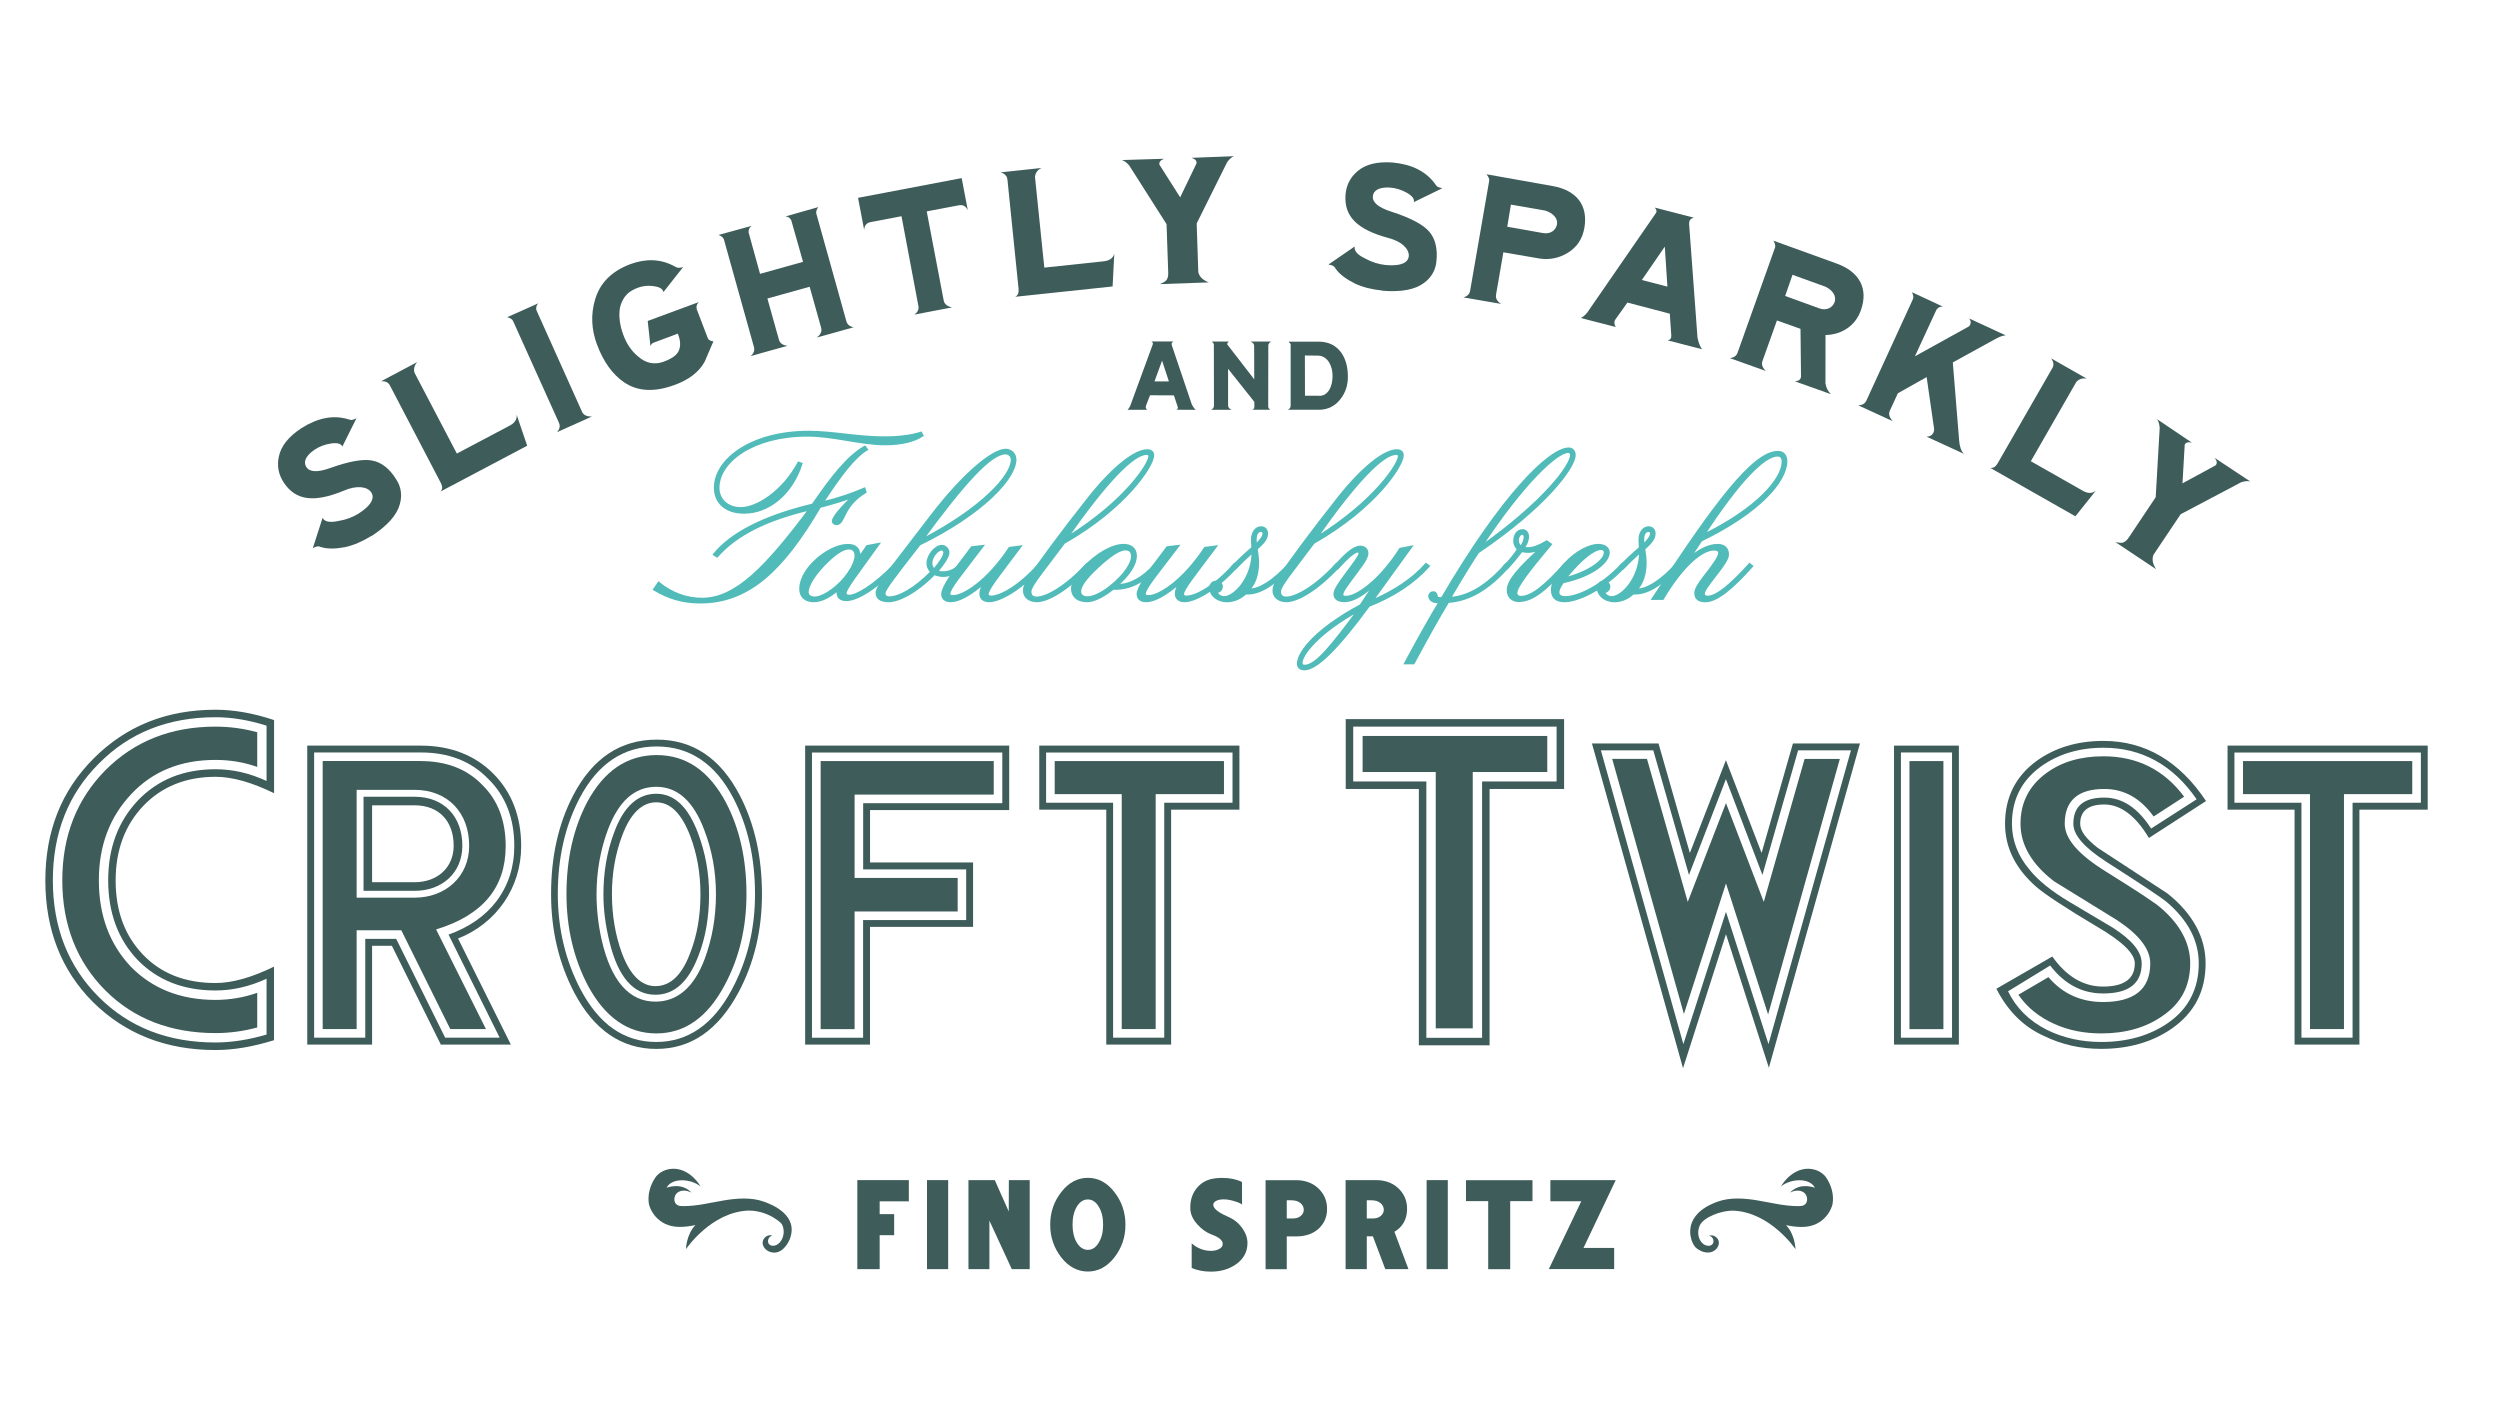 <?xml version="1.0" encoding="utf-8"?>
<!-- Generator: Adobe Illustrator 26.3.1, SVG Export Plug-In . SVG Version: 6.00 Build 0)  -->
<svg version="1.1" id="Layer_1" xmlns="http://www.w3.org/2000/svg" xmlns:xlink="http://www.w3.org/1999/xlink" x="0px" y="0px"
	 viewBox="0 0 449.89 255.9" style="enable-background:new 0 0 449.89 255.9;" xml:space="preserve">
<style type="text/css">
	.st0{fill:#3D5C5A;}
	.st1{fill:#50BBB8;stroke:#50BBB8;stroke-width:0.429;stroke-miterlimit:10;}
</style>
<g>
	<g>
		<g>
			<path class="st0" d="M71.95,90.74c-0.54,1.97-2.22,3.85-5.08,5.72l-0.02-0.03c-1.64,1.01-3.21,1.7-4.76,2.03
				c-1.66,0.32-3.09,0.35-4.26,0.01c-0.32-0.11-0.5-0.17-0.59-0.15c-0.24,0.01-0.56,0.11-0.95,0.33l1.76-5.46
				c0.34,0.7,1.28,0.9,2.86,0.56c1.31-0.21,2.51-0.65,3.57-1.3c1.05-0.67,1.77-1.31,2.15-1.87c0.5-0.71,0.56-1.38,0.19-1.96
				c-0.74-1.11-2.7-1.3-4.93-0.33c-5.43,2.24-8.68,1.75-10.8-1.41c-0.97-1.46-1.28-3.05-0.91-4.73c0.4-1.91,1.78-3.61,4.09-5.12
				c2.94-1.85,5.7-2.38,8.34-1.6c0.3,0.09,0.48,0.15,0.59,0.15c0.24-0.01,0.56-0.11,0.95-0.33l-2.54,5.11
				c-0.23-0.52-0.88-0.71-1.98-0.56c-1.2,0.17-2.23,0.58-3.09,1.17c-1.68,1.18-1.94,2.26-1.41,3.08c0.59,0.92,2.04,0.99,4.33,0.16
				c3.36-1.2,5.88-1.65,7.53-1.33c1.65,0.32,3.1,1.43,4.32,3.4C72.19,87.64,72.4,89.12,71.95,90.74z"/>
			<path class="st0" d="M94.87,80.21L79.3,88.44c0.35-0.42,0.35-0.92,0.03-1.53l-9.17-17.56c-0.29-0.55-0.81-0.78-1.57-0.75
				l6.5-3.44c-0.53,0.58-0.69,1.24-0.5,1.91l7.62,14.55l9.52-5.03c0.92-0.48,1.34-1.14,1.24-1.96L94.87,80.21z"/>
			<path class="st0" d="M100.27,77.76c0.46-0.57,0.57-1.11,0.32-1.67l-8.26-18.32c-0.15-0.32-0.51-0.55-1.06-0.69l5.61-2.5
				c-0.36,0.36-0.47,0.76-0.34,1.26l8.21,18.28c0.26,0.57,0.84,0.86,1.77,0.83L100.27,77.76z"/>
			<path class="st0" d="M125.78,54.35c-0.38,0.33-0.51,0.76-0.41,1.26l1.97,5.16c0.12,0.4,0.48,0.61,1.04,0.66l-1.57,3.66
				c-1.04,1.88-2.84,3.25-5.43,4.19c-3.59,1.32-6.62,1.18-9.05-0.47c-2.08-1.41-3.72-3.68-4.88-6.76c-1.03-2.75-1.16-5.46-0.36-8.14
				c0.87-2.99,2.99-5.12,6.36-6.38c2.87-1.05,5.52-0.93,7.95,0.41c0.28,0.15,0.47,0.24,0.56,0.23c0.21,0.05,0.55,0.02,0.97-0.11
				l-3.54,4.5c-0.11-0.56-0.65-0.9-1.69-1.05c-1.31-0.21-2.56,0.01-3.78,0.66c-1.23,0.62-1.99,1.7-2.35,3.19
				c-0.25,1.46-0.07,3.04,0.56,4.8c0.61,1.71,1.51,3.02,2.7,3.99c1.37,1.2,2.85,1.53,4.49,0.98c1.62-0.58,2.59-1.29,2.88-2.13
				c0.32-0.85,0.23-1.83-0.22-2.96l-4.28,1.6c-0.29,0.08-0.5,0.28-0.65,0.63l-0.49-4.51L125.78,54.35z"/>
			<path class="st0" d="M145.7,51.6l-7.6,2.12l2.07,7.4c0.17,0.63,0.68,1.01,1.54,1.11l-6.6,1.84c0.54-0.49,0.73-1.01,0.57-1.61
				l-5.4-19.34c-0.1-0.34-0.42-0.62-0.95-0.85l5.92-1.62c-0.41,0.3-0.58,0.68-0.53,1.19l2.05,7.44l7.74-2.16l-2.1-7.42
				c-0.19-0.47-0.54-0.71-1.07-0.75l5.91-1.68c-0.33,0.46-0.44,0.86-0.34,1.2l5.4,19.34c0.17,0.6,0.6,0.94,1.29,1.09l-6.6,1.84
				c0.68-0.53,0.95-1.13,0.77-1.76L145.7,51.6z"/>
			<path class="st0" d="M164.57,56.61c0.58-0.44,0.82-0.94,0.7-1.55l-3.04-16.15l-5.57,1.06c-0.73,0.14-1.09,0.6-1.15,1.4l-1.1-5.77
				l18.65-3.55l1.1,5.77c-0.35-0.72-0.86-1.01-1.59-0.88l-5.8,1.1l3.06,16.06c0.12,0.61,0.62,1.03,1.5,1.22L164.57,56.61z"/>
			<path class="st0" d="M200.22,51.55l-17.52,1.86c0.48-0.26,0.67-0.73,0.6-1.41l-2.01-19.71c-0.07-0.62-0.47-1.02-1.18-1.28
				l7.31-0.78c-0.71,0.34-1.1,0.89-1.17,1.59l1.68,16.34l10.71-1.14c1.03-0.11,1.67-0.57,1.88-1.36L200.22,51.55z"/>
			<path class="st0" d="M208.75,51.13c0.53-0.23,0.91-0.45,1.11-0.66c0.26-0.3,0.39-0.75,0.37-1.35l-0.3-8.78l-6.71-10.55
				c-0.4-0.49-0.86-0.83-1.31-0.99l7.56-0.23c-0.64,0.26-0.93,0.63-0.82,1.07l3.73,5.87l2.94-6.1c0.07-0.45-0.21-0.79-0.9-1.01
				l7.65-0.29c-0.47,0.19-0.87,0.56-1.24,1.08l-5.48,11.02l0.29,8.75c0.18,0.83,0.82,1.46,1.9,1.86L208.75,51.13z"/>
			<path class="st0" d="M256.28,50.9c-1.63,1.23-4.11,1.69-7.51,1.42l0-0.03c-1.92-0.2-3.58-0.61-5.01-1.3
				c-1.51-0.76-2.66-1.6-3.37-2.59c-0.18-0.28-0.29-0.44-0.37-0.48c-0.2-0.14-0.51-0.25-0.95-0.32l4.72-3.25
				c-0.16,0.76,0.46,1.5,1.92,2.19c1.16,0.64,2.38,1.01,3.62,1.15c1.24,0.11,2.2,0.04,2.84-0.17c0.83-0.25,1.29-0.75,1.35-1.43
				c0.09-1.33-1.34-2.68-3.7-3.27c-5.67-1.54-7.93-3.91-7.69-7.7c0.12-1.75,0.85-3.2,2.16-4.31c1.48-1.27,3.61-1.77,6.36-1.56
				c3.45,0.33,5.96,1.6,7.58,3.82c0.19,0.25,0.29,0.41,0.38,0.48c0.2,0.14,0.51,0.25,0.95,0.32l-5.13,2.5
				c0.14-0.55-0.26-1.09-1.22-1.66c-1.05-0.6-2.12-0.9-3.16-0.96c-2.05-0.09-2.91,0.61-3,1.58c-0.1,1.09,1.01,2.02,3.33,2.76
				c3.39,1.1,5.66,2.28,6.77,3.54c1.11,1.26,1.58,3.03,1.35,5.33C258.36,48.58,257.62,49.89,256.28,50.9z"/>
			<path class="st0" d="M270.54,45.4l-1.32,7.63c-0.11,0.64,0.18,1.21,0.92,1.66l-6.78-1.17c0.7-0.21,1.09-0.59,1.2-1.21l3.43-19.78
				c0.06-0.32-0.12-0.71-0.49-1.17l11.85,2.11c4.36,0.75,6.47,3.47,5.77,7.53c-0.35,2.02-1.36,3.53-3.08,4.55
				c-1.54,0.91-3.23,1.25-5.01,0.97L270.54,45.4z M271.9,36.82l-0.66,3.98l6.42,1.14c0.7,0.12,1.29,0.01,1.78-0.35
				c0.42-0.32,0.67-0.73,0.76-1.28c0.14-0.97-0.65-1.95-2.11-2.41L271.9,36.82z"/>
			<path class="st0" d="M300.11,61.25c0.48-0.09,0.68-0.38,0.65-0.87l-0.27-3.93l-7.63-2l-2.12,2.98c-0.09,0.13-0.15,0.24-0.19,0.38
				c-0.08,0.32-0.02,0.67,0.22,1.04l-6.29-1.62c0.35-0.18,0.74-0.48,1.14-0.96L298,38.33c0.19-0.26,0.12-0.58-0.21-0.97l7.04,1.82
				c-0.46,0.1-0.73,0.33-0.81,0.65c-0.04,0.14-0.05,0.32-0.05,0.54l1.5,20.34c0.16,0.9,0.44,1.62,0.83,2.14L300.11,61.25z
				 M300.06,51.58l-0.47-7.2l-4.13,6.01L300.06,51.58z"/>
			<path class="st0" d="M332.28,59.18c-1.1,0.71-2.37,1.08-3.77,1.11l-0.01,8.69c0.14,0.84,0.48,1.49,1,1.96l-6.51-2.32
				c0.58-0.04,0.93-0.23,1.05-0.57c0.05-0.14,0.08-0.32,0.06-0.52l-0.09-8.32l0.01-0.03l-4.25-1.51l-2.6,7.29
				c-0.22,0.62-0.02,1.22,0.62,1.8l-6.49-2.31c0.72-0.09,1.18-0.4,1.39-0.99l6.74-18.92c0.11-0.31,0.01-0.72-0.29-1.23l11.33,4.1
				c4.16,1.48,5.79,4.52,4.41,8.41C334.38,57.26,333.5,58.39,332.28,59.18z M327.39,55.49c0.67,0.24,1.27,0.23,1.81-0.05
				c0.47-0.24,0.78-0.6,0.96-1.11c0.32-0.99-0.29-2.09-1.67-2.74l-5.92-2.14l-1.32,3.81L327.39,55.49z"/>
			<path class="st0" d="M334.4,72.94c0.73-0.02,1.21-0.29,1.47-0.86l8.37-18.24c0.15-0.32,0.08-0.75-0.17-1.25l5.57,2.59
				c-0.5-0.04-0.88,0.15-1.17,0.57l-3.87,8.37l9.7-5.37c0.12-0.11,0.19-0.21,0.25-0.34c0.16-0.35,0.11-0.73-0.18-1.1l6.56,3.04
				c-0.57,0.03-1.25,0.31-2.04,0.76l-7.47,4.11l1.13,13.96c0.08,1.11,0.34,1.95,0.85,2.48l-6.71-3.08c0.62-0.01,1.04-0.27,1.27-0.79
				c0.07-0.16,0.09-0.35,0.1-0.57l-1.35-9.36l-5.18,2.91l-1.45,3.15c-0.26,0.57-0.09,1.2,0.54,1.88L334.4,72.94z"/>
			<path class="st0" d="M373.48,92.91l-15.32-8.71c0.54,0.07,0.97-0.2,1.31-0.79l9.87-17.18c0.31-0.54,0.22-1.1-0.21-1.73l6.39,3.64
				c-0.78-0.14-1.41,0.08-1.88,0.6l-8.18,14.26l9.36,5.32c0.9,0.51,1.69,0.52,2.33-0.01L373.48,92.91z"/>
			<path class="st0" d="M380.68,97.55c0.56,0.12,0.99,0.17,1.28,0.11c0.39-0.1,0.76-0.39,1.09-0.88l4.88-7.3l0.72-12.48
				c-0.04-0.63-0.21-1.18-0.48-1.57l6.27,4.23c-0.67-0.17-1.12-0.04-1.29,0.38l-0.4,6.94l5.95-3.23c0.32-0.32,0.3-0.76-0.14-1.34
				l6.38,4.23c-0.49-0.12-1.04-0.05-1.64,0.15l-10.88,5.75l-4.87,7.27c-0.34,0.77-0.18,1.66,0.46,2.63L380.68,97.55z"/>
		</g>
	</g>
	<g>
		<path class="st0" d="M211.7,73.74c0.24-0.11,0.31-0.29,0.23-0.55l-0.68-2.04l-4.3-0.02L206.23,73c-0.03,0.08-0.05,0.15-0.05,0.23
			c0,0.18,0.08,0.36,0.26,0.52h-3.54c0.16-0.15,0.32-0.36,0.47-0.66l4.09-11.15c0.06-0.16-0.02-0.32-0.24-0.49h3.96
			c-0.23,0.11-0.34,0.28-0.34,0.45c0,0.08,0.02,0.18,0.05,0.29l3.56,10.53c0.21,0.45,0.45,0.79,0.73,1.02H211.7z M210.35,68.64
			l-1.23-3.74l-1.36,3.74H210.35z"/>
		<path class="st0" d="M225.33,73.74c0.21-0.08,0.32-0.18,0.37-0.28c0.02-0.05,0.03-0.15,0.03-0.31v-0.83l-4.73-5.95v6.57
			c0,0.36,0.21,0.63,0.65,0.81h-3.72c0.36-0.16,0.53-0.42,0.53-0.76l-0.02-10.95c0-0.18-0.11-0.37-0.36-0.58h3.06
			c-0.24,0.18-0.32,0.37-0.27,0.55l4.84,6.26l-0.02-6c0-0.36-0.21-0.63-0.65-0.81h3.72c-0.34,0.18-0.52,0.42-0.52,0.76l-0.02,10.94
			c0,0.19,0.11,0.39,0.36,0.58H225.33z"/>
		<path class="st0" d="M231.73,73.74c0.36-0.15,0.53-0.4,0.53-0.74V62c0-0.11-0.13-0.29-0.4-0.52h5.52c1.73,0.03,3.06,0.7,3.98,1.97
			c0.79,1.12,1.2,2.56,1.2,4.35c0,1.57-0.45,2.91-1.37,4.06c-0.95,1.21-2.19,1.83-3.69,1.88H231.73z M237.31,71.23
			c0.79,0.05,1.41-0.31,1.88-1.04c0.4-0.65,0.6-1.47,0.61-2.48c0.02-0.95-0.2-1.78-0.6-2.46c-0.45-0.76-1.08-1.18-1.89-1.25
			l-2.49-0.03l0.02,7.25H237.31z"/>
	</g>
	<g>
		<path class="st0" d="M16.85,136.49c5.82-5.82,13.07-8.77,21.93-8.77c3.21,0,6.75,0.59,10.54,1.86v13.16
			c-3.96-1.94-7.51-2.95-10.54-2.95c-5.31,0-9.7,1.77-12.99,5.23c-3.29,3.46-4.98,7.93-4.98,13.41c0,5.48,1.6,9.87,4.89,13.33
			c3.29,3.46,7.67,5.14,13.07,5.14c3.04,0,6.58-1.01,10.54-2.95v13.24c-3.8,1.18-7.25,1.77-10.54,1.77c-8.86,0-16.19-2.87-22.01-8.6
			c-5.73-5.74-8.6-13.07-8.6-21.93C8.17,149.56,11.04,142.31,16.85,136.49z M17.78,179.42c5.48,5.48,12.48,8.18,21,8.18
			c2.95,0,6.07-0.51,9.19-1.43v-10.04c-3.12,1.43-6.16,2.11-9.19,2.11c-5.82,0-10.46-1.86-14-5.48c-3.54-3.71-5.31-8.52-5.31-14.34
			c0-5.82,1.77-10.54,5.31-14.34c3.63-3.79,8.27-5.65,14-5.65c3.04,0,6.07,0.67,9.19,2.11v-9.95c-3.2-1.01-6.24-1.52-9.19-1.52
			c-8.52,0-15.52,2.78-21,8.35c-5.48,5.48-8.27,12.48-8.27,21S12.3,173.94,17.78,179.42z M46.29,178.66v6.24
			c-2.45,0.67-4.98,1.01-7.5,1.01c-8.01,0-14.68-2.53-19.82-7.67c-5.14-5.14-7.76-11.81-7.76-19.82c0-8.01,2.61-14.59,7.76-19.82
			c5.23-5.23,11.81-7.84,19.82-7.84c2.53,0,5.06,0.34,7.5,1.01v6.24c-2.36-0.84-4.89-1.26-7.5-1.26c-6.24,0-11.3,2.02-15.18,6.16
			c-3.88,4.13-5.82,9.28-5.82,15.52c0,6.33,1.94,11.47,5.74,15.52c3.88,3.96,8.94,5.99,15.26,5.99
			C41.4,179.93,43.93,179.5,46.29,178.66z"/>
		<path class="st0" d="M91.93,187.98h-12.6l-8.81-17.78h-3.56v17.78H55.29v-53.8H75.7c5.33,0,9.74,1.7,13.06,5.03
			c3.32,3.32,5.03,7.73,5.03,13.06c0,7.5-4.48,13.91-11.36,16.62L91.93,187.98z M89.92,186.74l-9.2-18.55
			c3.63-1.31,6.49-3.25,8.58-5.95c2.16-2.86,3.25-6.18,3.25-9.97c0-5.02-1.55-9.04-4.72-12.14c-3.09-3.17-7.11-4.72-12.14-4.72
			H56.53v51.33h9.2v-17.78h5.57l8.81,17.78H89.92z M75.7,136.96c4.56,0,8.27,1.39,11.05,4.25c2.86,2.78,4.25,6.49,4.25,11.05
			c0,7.5-4.17,12.45-12.52,15l8.97,17.93h-6.42l-8.81-17.78h-8.04v17.78h-6.11v-48.24H75.7z M74.61,161.54
			c5.57,0,9.82-3.79,9.82-9.35c0-5.95-3.87-10.05-9.82-10.05H64.18v19.4H74.61z M65.42,143.38h9.2c5.26,0,8.58,3.56,8.58,8.81
			c0,4.87-3.63,8.12-8.58,8.12h-9.2V143.38z M66.96,158.76h7.65c4.1,0,7.03-2.63,7.03-6.57c0-4.41-2.63-7.27-7.03-7.27h-7.65V158.76
			z"/>
		<path class="st0" d="M103.18,143.07c3.48-6.65,8.5-9.97,15-9.97c6.49,0,11.44,3.32,14.92,9.97c2.7,5.18,4.02,11.13,4.02,17.86
			c0,6.42-1.39,12.37-4.25,17.7c-3.63,6.72-8.5,10.13-14.77,10.13s-11.21-3.4-14.76-10.13c-2.78-5.33-4.17-11.21-4.17-17.7
			C99.16,154.2,100.47,148.25,103.18,143.07z M104.49,178.08c3.32,6.26,7.81,9.43,13.6,9.43c5.72,0,10.28-3.17,13.61-9.43
			c2.78-5.18,4.17-10.9,4.17-17.16c0-6.57-1.31-12.29-3.87-17.24c-3.25-6.26-7.89-9.35-13.84-9.35c-5.95,0-10.59,3.09-13.84,9.28
			c-2.63,5.02-3.94,10.74-3.94,17.32C100.39,167.18,101.78,172.91,104.49,178.08z M105.65,144.38c3.01-5.64,7.19-8.5,12.52-8.5
			c5.33,0,9.43,2.86,12.45,8.5c2.47,4.72,3.71,10.2,3.71,16.54c0,6.03-1.31,11.52-3.94,16.39c-3.09,5.8-7.19,8.66-12.29,8.66
			c-5.1,0-9.2-2.86-12.29-8.58c-2.55-4.87-3.87-10.36-3.87-16.47C101.94,154.59,103.18,149.1,105.65,144.38z M117.94,180.25
			c3.94,0,6.96-2.55,8.89-7.73c1.31-3.56,2.01-7.42,2.01-11.6c0-4.02-0.69-7.89-2.09-11.52c-1.93-5.18-4.79-7.81-8.66-7.81
			c-3.94,0-6.8,2.63-8.73,7.81c-1.31,3.56-2.01,7.42-2.01,11.52c0,2.7,0.31,5.49,0.93,8.27
			C109.98,176.54,113.23,180.25,117.94,180.25z M109.67,169.43c-0.7-2.86-1.08-5.64-1.08-8.5c0-3.94,0.62-7.65,1.93-11.13
			c1.7-4.64,4.25-6.96,7.57-6.96c3.25,0,5.72,2.32,7.5,7.03c1.31,3.48,2.01,7.11,2.01,11.05c0,4.1-0.62,7.81-1.93,11.13
			c-1.78,4.64-4.33,6.96-7.73,6.96C114,179.01,111.21,175.84,109.67,169.43z M111.91,171.51c1.47,3.94,3.48,5.95,6.03,5.95
			c2.71,0,4.79-2.01,6.26-5.95c1.24-3.17,1.85-6.65,1.85-10.59c0-3.79-0.62-7.27-1.85-10.51c-1.55-4.02-3.56-6.03-6.11-6.03
			c-2.55,0-4.64,2.01-6.11,5.95c-1.24,3.25-1.86,6.8-1.86,10.59C110.13,164.79,110.75,168.34,111.91,171.51z"/>
		<path class="st0" d="M156.56,155.2h18.55v11.6h-18.55v21.18h-11.67v-53.8h36.72v11.6h-25.04V155.2z M155.33,156.44v-11.9h25.04
			v-9.12h-34.25v51.33h9.2v-21.18h18.55v-9.12H155.33z M178.83,136.96v6.03h-25.04v15h18.55v6.03h-18.55v21.18h-6.11v-48.24H178.83z
			"/>
		<path class="st0" d="M210.75,187.98h-11.67V145.7h-12.06v-11.52h36.02v11.52h-12.29V187.98z M209.51,186.74v-42.28h12.29v-9.04
			h-33.55v9.04h12.06v42.28H209.51z M220.26,136.96v5.95h-12.29v42.28h-6.11v-42.28H189.8v-5.95H220.26z"/>
		<path class="st0" d="M268.06,188.11h-12.73v-46.13h-13.16v-12.57h39.3v12.57h-13.41V188.11z M266.71,186.76v-46.13h13.41v-9.87
			h-36.6v9.87h13.16v46.13H266.71z M278.44,132.44v6.49h-13.41v46.13h-6.66v-46.13h-13.16v-6.49H278.44z"/>
		<path class="st0" d="M310.6,168.11l-7.73,24.12l-16.39-58.44h11.98l5.64,19.71l6.49-16.7l6.42,16.7l5.64-19.71h12.06l-16.39,58.36
			L310.6,168.11z M310.6,164.09l7.65,23.81l14.84-52.87h-9.51l-6.42,22.42l-6.57-17.24l-6.65,17.24l-6.42-22.42h-9.43l14.84,52.87
			L310.6,164.09z M324.75,136.57h6.34l-12.91,45.99l-7.58-23.58l-7.57,23.5l-12.91-45.92h6.26l7.34,25.74l6.88-17.78l6.8,17.78
			L324.75,136.57z"/>
		<path class="st0" d="M340.84,134.18h11.67v53.8h-11.67V134.18z M342.08,135.41v51.33h9.2v-51.33H342.08z M349.73,136.96v48.24
			h-6.11v-48.24H349.73z"/>
		<path class="st0" d="M369.33,172.13c2.55,3.63,5.64,5.41,9.12,5.41c3.79,0,5.72-1.39,5.72-4.17c0-1.78-2.24-3.94-6.73-6.57
			c-5.72-3.4-9.35-5.8-10.98-7.19c-3.79-3.32-5.64-7.11-5.64-11.36c0-4.72,1.86-8.5,5.64-11.29c3.32-2.4,7.34-3.63,12.06-3.63
			c7.5,0,13.68,3.63,18.47,10.82l-10.28,6.65c-2.4-4.02-5.1-6.03-8.04-6.03c-2.86,0-4.33,1.16-4.33,3.48c0,1.31,1.08,2.7,3.17,4.33
			l12.52,8.19c4.56,3.63,6.88,7.89,6.88,12.6c0,5.02-2.01,8.89-6.11,11.75c-3.48,2.4-7.73,3.63-12.68,3.63
			c-3.71,0-7.11-0.77-10.28-2.32c-3.63-1.62-6.49-4.41-8.58-8.5L369.33,172.13z M361.36,178.39c1.47,3.01,3.79,5.33,7.03,6.96
			c3.01,1.47,6.26,2.16,9.74,2.16c4.72,0,8.73-1.16,11.98-3.4c3.71-2.55,5.57-6.18,5.57-10.74c0-4.1-1.93-7.81-5.87-11.13
			c-0.85-0.7-4.41-3.09-10.82-7.19c-3.94-2.55-5.88-4.79-5.88-6.8c0-3.17,1.86-4.72,5.57-4.72c3.25,0,6.03,1.86,8.43,5.57l8.19-5.26
			c-4.25-6.18-9.89-9.28-16.77-9.28c-4.41,0-8.19,1.16-11.29,3.4c-3.48,2.55-5.18,5.95-5.18,10.28c0,3.01,1.08,5.8,3.17,8.27
			c1.55,1.93,3.94,3.87,7.19,5.8l7.81,4.64c3.48,2.24,5.18,4.33,5.18,6.42c0,3.63-2.32,5.41-6.96,5.41c-3.79,0-6.96-1.7-9.51-5.03
			L361.36,178.39z M388.88,163.4c3.48,3.01,5.26,6.34,5.26,9.97c0,4.02-1.62,7.19-4.95,9.43c-2.94,2.09-6.65,3.17-11.05,3.17
			c-3.01,0-5.88-0.54-8.43-1.7c-2.78-1.24-4.95-3.01-6.49-5.26l5.41-3.17c2.55,3.01,5.88,4.48,9.82,4.48c5.64,0,8.5-2.32,8.5-6.96
			c0-2.55-2.01-5.18-6.03-7.81l-11.29-6.96c-4.02-3.09-6.03-6.57-6.03-10.36c0-3.79,1.55-6.8,4.56-9.04
			c2.78-2.09,6.26-3.09,10.36-3.09c6.03,0,10.9,2.4,14.53,7.27l-5.49,3.56c-2.4-3.32-5.33-4.95-8.89-4.95
			c-4.72,0-7.11,2.09-7.11,6.26c0,2.7,2.47,5.57,7.5,8.66C384.4,160.23,387.72,162.39,388.88,163.4z"/>
		<path class="st0" d="M424.59,187.98h-11.67V145.7h-12.06v-11.52h36.02v11.52h-12.29V187.98z M423.36,186.74v-42.28h12.29v-9.04
			H402.1v9.04h12.06v42.28H423.36z M434.1,136.96v5.95h-12.29v42.28h-6.11v-42.28h-12.06v-5.95H434.1z"/>
	</g>
	<g>
		<path class="st1" d="M118.53,104.91c2.4,1.94,5.02,2.87,7.84,2.87c6.07,0,11.55-5.73,19.35-16.14
			c-7.67,1.81-13.15,4.47-16.69,8.47l-0.51-0.34c3.04-3.75,8.94-6.83,17.75-8.94c3.46-5.02,6.24-8.6,9.36-10.41l0.34,0.46
			c-2.28,1.39-4.68,4.55-7.97,9.57c2.99-0.72,5.48-1.6,7.55-2.49l0.17,0.59c-4.21,2.53-3.71,5.73-5.18,5.73
			c-0.38,0-0.63-0.21-0.63-0.51c0-0.55,1.18-2.11,3.62-4.43c-1.94,0.76-3.96,1.31-5.99,1.85c-6.74,11.47-12.86,17.2-21.58,17.2
			c-2.99,0-5.65-0.76-8.22-2.32L118.53,104.91z M144.2,83.46c-1.77,5.52-5.99,8.77-10.29,8.77c-3.33,0-5.23-1.81-5.23-4.47
			c0-5.02,6.53-10.03,16.86-10.03c4.3,0,8.73,1.01,13.57,1.01c2.7,0,4.89-0.29,6.62-0.84l0.25,0.46c-1.43,0.97-3.75,1.56-6.7,1.56
			c-4.47,0-9.19-1.56-14-1.56c-9.78,0-16.02,4.68-16.02,9.44c0,2.15,1.68,3.67,4.05,3.67c2.91,0,7.59-2.95,10.41-8.18L144.2,83.46z"
			/>
		<path class="st1" d="M146.44,108.16c-1.52,0-2.4-0.8-2.4-2.19c0-1.39,0.76-3.08,2.32-4.68c2.07-2.11,4.55-3.2,6.2-3.2
			c1.35,0,2.07,0.63,2.07,1.94c0,0.13,0,0.21,0,0.34l1.43-2.07l2.02-0.38c-3.79,5.27-5.94,8.05-5.94,8.77
			c0,0.38,0.21,0.55,0.72,0.55c1.22,0,4.38-1.73,8.18-5.69l0.46,0.34c-3.96,4.17-7.38,6.07-9.19,6.07c-1.01,0-1.56-0.46-1.56-1.35
			c0-0.17,0.04-0.34,0.08-0.55C149.22,107.44,147.79,108.16,146.44,108.16z M149.14,106.6c3.08-2.02,4.85-5.06,4.85-6.62
			c0-0.84-0.46-1.31-1.22-1.31c-0.97,0-2.19,0.76-3.75,2.23c-2.49,2.36-3.71,4.51-3.71,5.61c0,0.63,0.46,1.05,1.31,1.05
			C147.24,107.57,148.17,107.23,149.14,106.6z"/>
		<path class="st1" d="M159.93,108.16c-1.43,0-2.15-0.51-2.15-1.48c0-1.35,3.46-5.48,9.78-13.78c6.28-8.18,11.3-11.93,13.41-11.93
			c0.97,0,1.73,0.72,1.73,1.73c0,3.33-5.86,9.7-17.24,15.26c-4.09,5.27-6.32,8.09-6.32,8.77c0,0.51,0.34,0.8,0.93,0.8
			c1.65,0,4.43-1.43,7.55-4.59c-0.42-0.46-0.68-0.97-0.68-1.56c0-1.48,1.43-3.12,2.57-3.12c0.51,0,1.14,0.51,1.14,1.18
			c0,0.63-0.67,1.77-2.02,3.37c0.34,0.17,0.72,0.21,1.14,0.21c1.1,0,2.23-0.51,2.99-1.48l0.46,0.34c-0.88,1.1-2.19,1.73-3.5,1.73
			c-0.51,0-1.05-0.13-1.6-0.34C164.87,106.64,161.66,108.16,159.93,108.16z M182.11,82.74c0-0.67-0.51-1.18-1.18-1.18
			c-2.65,0-7.46,5.31-15.01,15.6C176.8,91.47,182.11,85.61,182.11,82.74z M169.97,99.48c0-0.38-0.21-0.63-0.55-0.63
			c-0.63,0-1.85,1.26-1.85,2.49c0,0.42,0.17,0.84,0.51,1.22C169.38,101.04,169.97,99.94,169.97,99.48z"/>
		<path class="st1" d="M176.8,98.29c-3.75,4.97-5.99,7.55-5.99,8.6c0,0.25,0.25,0.42,0.68,0.42c1.94,0,6.24-2.7,10.2-8.68l1.9-0.25
			c-3.71,4.97-5.9,7.63-5.9,8.56c0,0.21,0.21,0.46,0.63,0.46c1.69,0,5.06-1.77,8.68-5.86l0.46,0.34c-3.96,4.47-7.8,6.28-9.4,6.28
			c-1.1,0-1.6-0.51-1.6-1.35c0-0.59,0.3-1.22,0.72-2.02c-2.57,2.28-4.68,3.37-6.07,3.37c-1.01,0-1.52-0.46-1.52-1.26
			c0-1.18,1.85-3.88,5.31-8.39L176.8,98.29z"/>
		<path class="st1" d="M185.4,106.43c0,0.76,0.38,1.14,1.18,1.14c1.68,0,5.18-1.86,9.02-6.03l0.46,0.34
			c-3.92,4.26-7.5,6.28-9.48,6.28c-1.35,0-2.28-0.76-2.28-1.85c0-0.97,0.55-1.81,1.35-2.95c1.52-2.23,5.02-7.08,10.29-13.74
			c4.68-5.9,8.47-8.56,10.5-8.56c0.67,0,1.05,0.3,1.05,0.89c0,1.81-4.89,9.4-16.02,15.72C187.68,102.76,185.4,105.42,185.4,106.43z
			 M206.86,82.11c0-0.29-0.17-0.46-0.51-0.46c-2.45,0-7.29,5.02-14.42,15.18C202.73,90.12,206.86,83.41,206.86,82.11z"/>
		<path class="st1" d="M201.3,105.29c2.06,0,4.43-1.26,6.62-3.75l0.46,0.34c-2.36,2.7-4.89,4.05-7.71,4.05c-0.13,0-0.25,0-0.38,0
			c-1.9,1.48-3.46,2.23-4.68,2.23c-1.69,0-2.66-0.88-2.66-2.23c0-0.93,0.59-2.19,1.86-3.54c2.74-2.95,5.56-4.3,7.38-4.3
			c1.43,0,2.19,0.76,2.19,1.94c0,1.43-1.1,3.33-3.37,5.27C201.09,105.29,201.21,105.29,201.3,105.29z M197.55,102
			c-2.11,1.98-3.2,3.37-3.2,4.47c0,0.63,0.51,1.05,1.31,1.05c0.97,0,2.45-0.59,4.13-1.94c2.74-2.15,3.96-4.3,3.96-5.44
			c0-0.89-0.46-1.31-1.26-1.31C201.47,98.84,199.82,99.9,197.55,102z"/>
		<path class="st1" d="M211.97,98.29c-3.75,4.97-5.99,7.55-5.99,8.6c0,0.25,0.25,0.42,0.68,0.42c1.94,0,6.24-2.7,10.2-8.68l1.9-0.25
			c-3.71,4.97-5.9,7.63-5.9,8.56c0,0.21,0.21,0.46,0.63,0.46c1.69,0,5.06-1.77,8.68-5.86l0.46,0.34c-3.96,4.47-7.8,6.28-9.4,6.28
			c-1.1,0-1.6-0.51-1.6-1.35c0-0.59,0.3-1.22,0.72-2.02c-2.57,2.28-4.68,3.37-6.07,3.37c-1.01,0-1.52-0.46-1.52-1.26
			c0-1.18,1.85-3.88,5.31-8.39L211.97,98.29z"/>
		<path class="st1" d="M225.33,97.11c0-1.35,0.76-2.19,1.6-2.19c0.63,0,1.05,0.42,1.05,1.1c0,0.93-0.68,1.69-1.86,2.74
			c0.13,0.88,0.25,1.69,0.25,2.45c0,2.19-0.63,3.92-1.68,4.93c0.04,0,0.04,0,0.08,0c1.9,0,4.34-1.52,7.17-4.59l0.42,0.34
			c-2.99,3.25-5.52,4.89-7.88,4.89c-0.13,0-0.21,0-0.34,0c-1.01,0.93-2.19,1.39-3.33,1.39c-1.77,0-2.99-1.14-2.99-2.36
			c0-0.67,0.42-1.1,1.05-1.1c0.55,0,0.97,0.34,0.97,0.84c0,0.51-0.29,0.84-0.93,1.01c0.21,0.59,0.76,0.93,1.39,0.93
			c1.85,0,5.14-3.41,5.14-8.22c-1.14,1.05-2.19,2.02-3.12,2.99l-0.46-0.38c0.97-0.97,2.15-2.11,3.54-3.29
			C225.38,98.13,225.33,97.62,225.33,97.11z M227.4,96.02c0-0.34-0.21-0.51-0.46-0.51c-0.63,0-1.01,0.59-1.01,1.56
			c0,0.34,0.04,0.67,0.08,1.05C226.85,97.2,227.4,96.61,227.4,96.02z"/>
		<path class="st1" d="M230.31,106.43c0,0.76,0.38,1.14,1.18,1.14c1.68,0,5.18-1.86,9.02-6.03l0.46,0.34
			c-3.92,4.26-7.5,6.28-9.48,6.28c-1.35,0-2.28-0.76-2.28-1.85c0-0.97,0.55-1.81,1.35-2.95c1.52-2.23,5.02-7.08,10.29-13.74
			c4.68-5.9,8.47-8.56,10.5-8.56c0.67,0,1.05,0.3,1.05,0.89c0,1.81-4.89,9.4-16.02,15.72C232.59,102.76,230.31,105.42,230.31,106.43
			z M251.77,82.11c0-0.29-0.17-0.46-0.51-0.46c-2.45,0-7.29,5.02-14.42,15.18C247.63,90.12,251.77,83.41,251.77,82.11z"/>
		<path class="st1" d="M253.92,98.42l-7.04,9.74c4.13-1.77,7.42-4,9.74-6.62l0.46,0.34c-2.61,2.91-6.24,5.35-10.75,7.12
			c-5.57,7.59-9.4,11.42-11.59,11.42c-0.72,0-1.14-0.38-1.14-0.97c0-2.19,3.58-6.41,11.26-10.5l2.53-3.79
			c-2.15,1.9-3.88,2.99-5.44,2.99c-1.18,0-1.77-0.46-1.77-1.26c0-0.67,0.68-1.69,1.81-3.25c1.73-2.32,2.7-3.58,2.7-4.05
			c0-0.21-0.13-0.38-0.29-0.38c-0.68,0-1.85,1.05-3.71,3.04l-0.46-0.38c2.02-2.19,3.37-3.46,4.59-3.46c0.76,0,1.22,0.51,1.22,1.14
			c0,1.05-1.26,2.49-3.08,4.97c-0.84,1.18-1.43,1.94-1.43,2.49c0,0.34,0.21,0.42,0.76,0.42c1.77,0,5.9-2.7,9.7-8.64L253.92,98.42z
			 M234.19,119.29c0,0.38,0.21,0.55,0.59,0.55c2.07,0,4.89-3.63,9.65-9.99C237.27,113.81,234.19,117.77,234.19,119.29z"/>
		<path class="st1" d="M271.04,101.54l0.46,0.34c-3.5,4-7,6.15-10.92,6.41c-1.56,2.57-3.62,6.24-6.2,11.04h-1.48
			c2.49-4.64,4.55-8.3,6.2-11c-0.08,0-0.25,0-0.51,0c-0.76,0-1.35-0.46-1.35-1.05c0-0.38,0.3-0.67,0.68-0.67
			c0.42,0,0.55,0.3,0.67,0.93c0.17,0.08,0.34,0.13,0.51,0.13c0.04,0,0.21,0,0.42-0.04c10.75-18.38,19.31-26.89,22.81-26.89
			c0.55,0,1.01,0.42,1.01,1.14c0,2.23-5.35,9.4-17.37,17.49c-1.26,1.9-2.95,4.64-5.06,8.26
			C264.29,107.44,267.62,105.42,271.04,101.54z M282.76,81.85c0-0.34-0.25-0.55-0.55-0.55c-2.02,0-7.93,5.35-15.72,17.11
			C277.83,90.37,282.76,83.79,282.76,81.85z"/>
		<path class="st1" d="M279.05,97.96c-4.05,4.85-6.2,7.63-6.2,8.73c0,0.46,0.29,0.76,0.84,0.76c1.98,0,4.43-2.07,7.88-5.9l0.46,0.34
			c-3.63,4-6.15,6.24-8.73,6.24c-1.14,0-1.94-0.72-1.94-1.94c0-1.77,2.11-4,5.9-7.5c-0.76,0.38-1.52,0.59-2.32,0.59
			c-0.34,0-0.72-0.04-1.1-0.17c-1.01,1.35-1.9,2.4-2.66,3.16l-0.46-0.38c0.97-0.97,1.81-1.98,2.49-3.04
			c-0.46-0.46-0.68-0.97-0.68-1.43c0-1.22,0.59-1.98,1.48-1.98c0.51,0,0.93,0.46,0.93,1.05c0,0.84-0.29,1.39-0.76,2.11
			c0.29,0.08,0.59,0.08,0.88,0.08c0.76,0,1.9-0.38,3.29-1.22L279.05,97.96z M274.41,96.69c0-0.42-0.21-0.67-0.46-0.67
			c-0.38,0-0.84,0.51-0.84,1.26c0,0.46,0.21,0.8,0.59,1.18C274.16,97.75,274.41,97.16,274.41,96.69z"/>
		<path class="st1" d="M281.54,108.16c-1.52,0-2.23-0.67-2.23-2.02c0-1.22,0.76-2.95,2.36-4.72c2.02-2.23,4.51-3.33,5.9-3.33
			c1.22,0,1.9,0.55,1.9,1.35c0,1.69-2.87,4.17-8.22,5.31c-0.55,0.76-0.84,1.39-0.84,1.81c0,0.63,0.46,0.93,1.31,0.93
			c2.15,0,6.37-1.85,10.2-5.94l0.46,0.34C288.28,106.26,283.81,108.16,281.54,108.16z M288.83,99.43c0-0.42-0.29-0.67-0.72-0.67
			c-1.26,0-3.62,1.77-6.49,5.35C286.47,102.85,288.83,100.7,288.83,99.43z"/>
		<path class="st1" d="M295.07,97.11c0-1.35,0.76-2.19,1.6-2.19c0.63,0,1.05,0.42,1.05,1.1c0,0.93-0.68,1.69-1.86,2.74
			c0.13,0.88,0.25,1.69,0.25,2.45c0,2.19-0.63,3.92-1.68,4.93c0.04,0,0.04,0,0.08,0c1.9,0,4.34-1.52,7.17-4.59l0.42,0.34
			c-2.99,3.25-5.52,4.89-7.88,4.89c-0.13,0-0.21,0-0.34,0c-1.01,0.93-2.19,1.39-3.33,1.39c-1.77,0-2.99-1.14-2.99-2.36
			c0-0.67,0.42-1.1,1.05-1.1c0.55,0,0.97,0.34,0.97,0.84c0,0.51-0.29,0.84-0.93,1.01c0.21,0.59,0.76,0.93,1.39,0.93
			c1.85,0,5.14-3.41,5.14-8.22c-1.14,1.05-2.19,2.02-3.12,2.99l-0.46-0.38c0.97-0.97,2.15-2.11,3.54-3.29
			C295.12,98.13,295.07,97.62,295.07,97.11z M297.14,96.02c0-0.34-0.21-0.51-0.46-0.51c-0.63,0-1.01,0.59-1.01,1.56
			c0,0.34,0.04,0.67,0.08,1.05C296.59,97.2,297.14,96.61,297.14,96.02z"/>
		<path class="st1" d="M319.95,81.35c0.89,0,1.48,0.59,1.48,1.64c0,3.63-4.93,9.23-15.3,14.25l-2.28,3.46
			c1.77-1.73,3.67-2.61,5.27-2.61c1.14,0,1.81,0.63,1.81,1.69c0,0.76-0.76,1.86-2.07,3.54c-1.43,1.85-2.28,2.95-2.28,3.5
			c0,0.38,0.25,0.59,0.72,0.59c1.56,0,4.05-1.98,7.55-5.86l0.42,0.34c-3.67,4.09-6.37,6.28-8.39,6.28c-1.18,0-1.77-0.51-1.77-1.43
			c0-0.67,0.59-1.69,1.73-3.12c1.6-2.07,2.57-3.37,2.57-4.17c0-0.38-0.34-0.59-0.97-0.59c-2.19,0-5.65,2.87-9.23,8.89h-1.77
			C308.65,90.45,315.61,81.35,319.95,81.35z M320.83,83.08c0-0.76-0.38-1.14-0.93-1.14c-2.49,0-7.04,4.72-13.36,14.37
			C316.24,91.55,320.83,86.2,320.83,83.08z"/>
	</g>
	<g>
		<path class="st0" d="M163.55,216.19h-5.25v2.3h2.61v3.79h-2.61v6.11h-4.02v-16.02h9.27V216.19z"/>
		<path class="st0" d="M170.63,228.39h-3.81v-16.02h3.81V228.39z"/>
		<path class="st0" d="M185.3,228.39h-3.22l-4.03-8.73v8.73h-3.77v-16.02h4.74l2.51,5.65l0.02-5.65h3.75V228.39z"/>
		<path class="st0" d="M200.53,226.29c-1.33,1.69-2.93,2.53-4.76,2.53c-1.85,0-3.46-0.84-4.78-2.53c-1.33-1.71-2-3.67-2-5.9
			c0-2.23,0.68-4.19,2-5.88c1.33-1.71,2.93-2.55,4.78-2.55c1.83,0,3.44,0.84,4.76,2.55c1.33,1.69,2,3.65,2,5.88
			C202.54,222.62,201.86,224.58,200.53,226.29z M197.73,217.16c-0.51-0.86-1.16-1.31-1.96-1.31c-0.82,0-1.48,0.44-2,1.31
			c-0.51,0.86-0.76,1.94-0.76,3.22c0,1.29,0.25,2.36,0.76,3.23c0.53,0.86,1.18,1.31,2,1.31c0.8,0,1.45-0.44,1.96-1.31
			c0.53-0.86,0.78-1.94,0.78-3.23C198.51,219.1,198.26,218.02,197.73,217.16z"/>
		<path class="st0" d="M214.45,228.18v-4.43c1.05,0.91,2.21,1.35,3.48,1.35c0.48,0,0.93-0.08,1.33-0.27
			c0.53-0.23,0.78-0.57,0.78-0.97c0-0.65-0.67-1.22-2.02-1.71c-0.91-0.34-1.75-0.93-2.49-1.75c-0.86-0.93-1.31-1.9-1.33-2.93
			c-0.04-1.45,0.36-2.7,1.2-3.71c0.86-1.03,2-1.6,3.46-1.73c0.36-0.04,0.72-0.06,1.07-0.06c1.41,0,2.59,0.25,3.58,0.74v4.05
			c-0.23-0.19-0.7-0.4-1.35-0.59c-0.72-0.23-1.37-0.34-1.98-0.34c-0.42,0-0.8,0.06-1.14,0.19c-0.46,0.19-0.7,0.44-0.7,0.76
			c0,0.48,0.4,0.97,1.2,1.45c0.25,0.17,0.84,0.46,1.79,0.89c0.86,0.4,1.62,1.03,2.23,1.9c0.61,0.86,0.93,1.75,0.93,2.66
			c0,1.62-0.72,2.93-2.15,3.9c-1.24,0.84-2.72,1.26-4.43,1.26C216.66,228.84,215.5,228.63,214.45,228.18z"/>
		<path class="st0" d="M237.39,221.02c-1.03,0.99-2.4,1.48-4.15,1.48h-1.68v5.9h-3.81v-16.02h3.81h1.68c1.75,0,3.16,0.57,4.22,1.69
			c0.95,1.01,1.39,2.21,1.35,3.63C238.79,219.01,238.3,220.13,237.39,221.02z M234.04,216.51c-0.4-0.34-0.95-0.51-1.64-0.51h-0.84
			v3.27h1.1c0.63,0,1.14-0.17,1.5-0.53c0.34-0.32,0.48-0.67,0.46-1.12C234.59,217.18,234.4,216.82,234.04,216.51z"/>
		<path class="st0" d="M253.46,228.39h-4.17l-2.23-5.9h-1.1v5.9h-3.81v-16.02h3.81h1.68c1.75,0,3.16,0.57,4.22,1.69
			c0.95,1.01,1.39,2.21,1.35,3.63c-0.04,1.77-0.8,3.1-2.28,3.98L253.46,228.39z M248.44,216.51c-0.4-0.34-0.95-0.51-1.64-0.51h-0.84
			v3.27h1.1c0.63,0,1.14-0.17,1.5-0.53c0.34-0.32,0.48-0.67,0.46-1.12C248.99,217.18,248.8,216.82,248.44,216.51z"/>
		<path class="st0" d="M260.54,228.39h-3.81v-16.02h3.81V228.39z"/>
		<path class="st0" d="M275.77,216.15h-4v12.25h-3.96v-12.25h-4v-3.77h11.97V216.15z"/>
		<path class="st0" d="M290.76,212.37l-5.8,12.2h5.52v3.81h-11.76l5.84-12.2H279v-3.81H290.76z"/>
	</g>
	<path class="st0" d="M137.51,216.26c-2.31-0.83-4.86-0.64-7.29-0.23c-2.42,0.41-4.83,1.03-7.29,1.02c-0.36,0-0.73-0.02-1.04-0.2
		c-0.77-0.44-0.67-1.72,0.04-2.24c0.71-0.53,1.74-0.41,2.51,0.02c-1.18-1.29-2.84-1.42-4.48-0.9c0.98-1.84,4.36-1.64,6.12-0.21
		c-0.85-1.41-2.15-2.62-3.74-3.05c-1.59-0.43-3.48,0.08-4.41,1.44c-0.94,1.38-1.42,3.09-1.16,4.74c0.12,0.73,1.39,4.14,5.55,4.14
		c0.93,0,1.88-0.13,2.82-0.33c-1.64,1.71-1.7,4.33-1.7,4.33s4.54-6.74,11.31-6.94c2.1,0,4.17,0.82,5.74,2.2
		c0.11,0.14,0.23,0.27,0.3,0.43c0.49,1.1,0.22,2.58-0.71,3.34c-0.46,0.37-1.19,0.53-1.63,0.13c-0.53-0.47-0.14-1.54,0.57-1.56
		c-0.75-0.37-1.72,0.32-1.78,1.16c-0.05,0.83,0.65,1.56,1.46,1.78c2.15,0.59,3.29-1.98,3.44-2.38
		C143.76,218.65,138.89,216.76,137.51,216.26z"/>
	<path class="st0" d="M328.63,211.91c-0.93-1.36-2.82-1.87-4.41-1.44c-1.59,0.43-2.89,1.64-3.74,3.05c1.76-1.44,5.14-1.63,6.12,0.21
		c-1.64-0.52-3.3-0.39-4.48,0.9c0.77-0.43,1.8-0.55,2.51-0.02c0.71,0.53,0.81,1.8,0.04,2.24c-0.31,0.18-0.69,0.2-1.04,0.2
		c-2.46,0.01-4.87-0.61-7.29-1.02c-2.42-0.41-4.98-0.61-7.29,0.23c-6.4,2.34-4.96,6.72-4.18,7.89c0.17,0.25,0.38,0.46,0.63,0.63
		c0.69,0.47,1.55,0.75,2.36,0.56c0.81-0.19,1.51-0.95,1.46-1.78c-0.05-0.83-1.03-1.52-1.78-1.16c0.71,0.02,1.1,1.09,0.57,1.56
		c-0.44,0.39-1.17,0.24-1.63-0.13c-0.94-0.76-1.1-2.22-0.59-3.31c0.71-1.53,3.89-2.66,5.91-2.66c6.78,0.2,11.31,6.94,11.31,6.94
		s-0.06-2.63-1.7-4.33c0.94,0.2,1.89,0.33,2.82,0.33c4.16,0,5.43-3.41,5.55-4.14C330.06,215,329.57,213.29,328.63,211.91z"/>
</g>
</svg>
